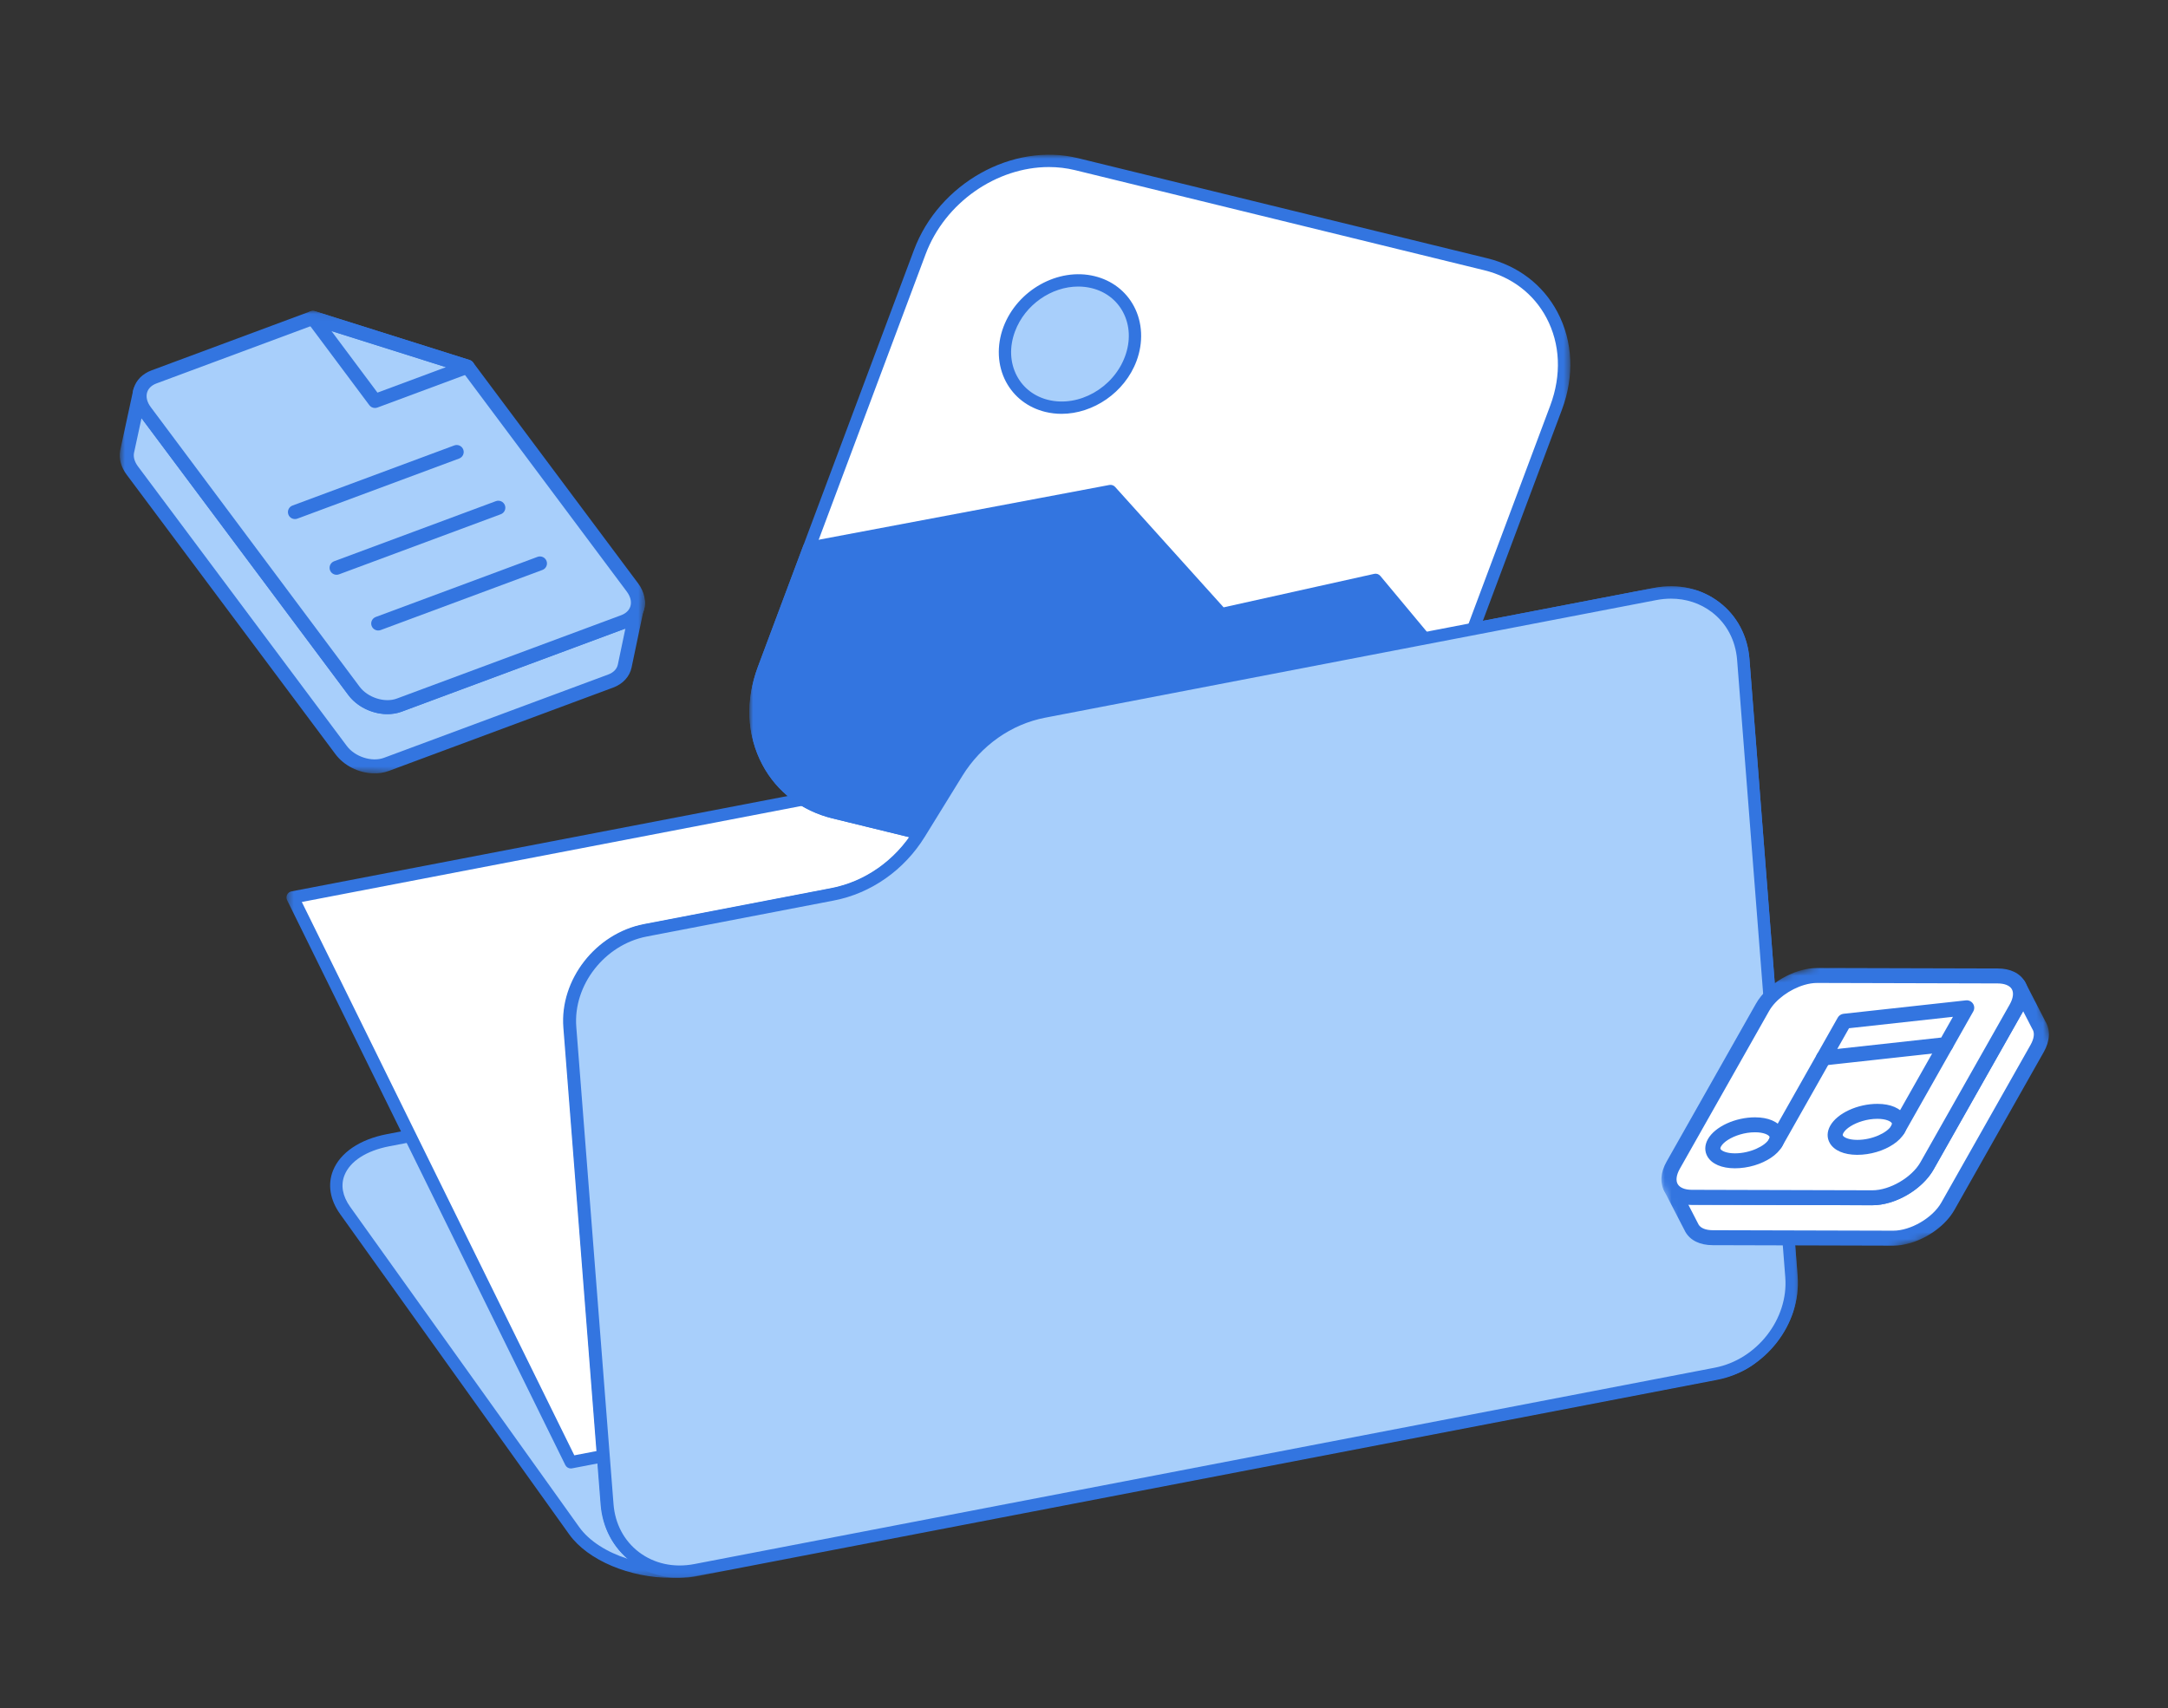 <svg width="321" height="253" viewBox="0 0 321 253" fill="none" xmlns="http://www.w3.org/2000/svg">
<rect x="0" y="0" width="321" height="253" fill="#333333" stroke="none"/>
<mask id="mask0_4483_47658" style="mask-type:luminance" maskUnits="userSpaceOnUse" x="42" y="86" width="225" height="148">
<path d="M42.418 86.827H266.201V233.674H42.418V86.827Z" fill="white"/>
</mask>
<g mask="url(#mask0_4483_47658)">
<path d="M254.066 203.365L102.902 232.426C96.208 233.713 88.2 231.144 85.014 226.689L51.103 179.26C47.917 174.805 50.76 170.15 57.454 168.863L85.179 163.533C90.396 162.53 94.181 159.985 95.441 156.631L97.862 150.193C99.123 146.84 102.908 144.295 108.125 143.291L198.668 125.884C205.361 124.598 213.37 127.166 216.555 131.622L260.417 192.967C263.602 197.423 260.759 202.078 254.066 203.365L254.066 203.365Z" fill="#A8CFFB"/>
<path d="M99.358 233.668C93.314 233.668 87.056 231.121 84.268 227.221L50.356 179.793C48.858 177.697 48.486 175.411 49.309 173.355C50.373 170.698 53.278 168.733 57.28 167.964L85.005 162.634C89.865 161.699 93.446 159.335 94.583 156.31L97.004 149.871C98.388 146.19 102.378 143.464 107.952 142.393L198.495 124.985C205.496 123.639 213.933 126.378 217.302 131.09L261.163 192.435C262.661 194.53 263.033 196.817 262.21 198.873C261.147 201.529 258.242 203.494 254.239 204.264L103.075 233.325C101.867 233.557 100.617 233.668 99.358 233.668L99.358 233.668ZM202.292 126.465C201.124 126.465 199.964 126.568 198.841 126.784L108.298 144.191C103.438 145.125 99.858 147.49 98.72 150.515L96.299 156.954C94.915 160.635 90.925 163.361 85.352 164.432L57.627 169.762C54.25 170.412 51.838 171.969 51.011 174.035C50.42 175.513 50.71 177.136 51.848 178.728L85.76 226.157C88.752 230.341 96.363 232.75 102.727 231.527L253.892 202.465C257.269 201.816 259.68 200.259 260.507 198.193C261.098 196.715 260.809 195.092 259.67 193.5L215.809 132.154C213.344 128.708 207.745 126.465 202.292 126.465H202.292Z" fill="#3375E0"/>
<path d="M252.389 184.286L84.522 216.559L43.335 132.907L211.202 100.635L252.389 184.286Z" fill="white"/>
<path d="M84.522 217.475C84.177 217.475 83.855 217.28 83.699 216.963L42.512 133.311C42.386 133.055 42.387 132.755 42.514 132.499C42.641 132.244 42.881 132.062 43.161 132.008L211.029 99.736C211.433 99.657 211.842 99.86 212.024 100.231L253.212 183.882C253.338 184.138 253.337 184.439 253.21 184.694C253.083 184.95 252.843 185.132 252.562 185.186L84.695 217.458C84.638 217.47 84.579 217.475 84.522 217.475L84.522 217.475ZM44.688 133.58L85.036 215.528L251.036 183.614L210.688 101.666L44.688 133.58Z" fill="#3375E0"/>
<path d="M254.066 203.365L102.901 232.427C96.208 233.714 90.362 229.377 89.844 222.741L84.327 152.103C83.809 145.467 88.815 139.044 95.508 137.758L123.233 132.427C128.45 131.424 133.192 128.097 136.09 123.406L141.654 114.397C144.552 109.706 149.294 106.379 154.511 105.376L245.054 87.969C251.747 86.682 257.593 91.018 258.111 97.654L265.247 189.02C265.765 195.656 260.759 202.078 254.066 203.365Z" fill="#A8CFFB"/>
<path d="M100.543 233.571C97.916 233.571 95.442 232.762 93.397 231.205C90.783 229.215 89.197 226.234 88.929 222.813L83.413 152.174C82.86 145.099 88.208 138.228 95.335 136.858L123.059 131.528C128.061 130.567 132.526 127.431 135.309 122.926L140.874 113.917C143.926 108.976 148.833 105.535 154.337 104.477L244.88 87.07C248.429 86.387 251.866 87.141 254.558 89.191C257.172 91.181 258.758 94.161 259.025 97.583L266.161 188.948C266.713 196.023 261.364 202.894 254.239 204.264L103.075 233.326C102.221 233.49 101.375 233.571 100.543 233.571ZM247.405 88.657C246.691 88.657 245.962 88.727 245.227 88.868L154.684 106.275C149.683 107.237 145.218 110.372 142.435 114.878L136.87 123.887C133.818 128.828 128.91 132.268 123.406 133.326L95.681 138.656C89.442 139.856 84.759 145.856 85.241 152.031L90.758 222.67C90.984 225.565 92.316 228.079 94.509 229.748C96.78 231.477 99.699 232.109 102.728 231.527L253.893 202.465C260.132 201.266 264.815 195.266 264.333 189.09L257.198 97.725C256.972 94.83 255.64 92.316 253.447 90.647C251.727 89.337 249.635 88.657 247.405 88.657L247.405 88.657Z" fill="#3375E0"/>
</g>
<mask id="mask1_4483_47658" style="mask-type:luminance" maskUnits="userSpaceOnUse" x="110" y="22" width="123" height="115">
<path d="M110.974 22.91H232.496V136.539H110.974V22.91Z" fill="white"/>
</mask>
<g mask="url(#mask1_4483_47658)">
<path d="M184.054 135.135L123.481 120.313C114.193 118.041 109.536 108.526 113.079 99.062L136.185 37.337C139.728 27.873 150.129 22.043 159.417 24.315L219.99 39.136C229.277 41.409 233.935 50.924 230.392 60.388L207.286 122.113C203.743 131.577 193.341 137.407 184.054 135.134L184.054 135.135Z" fill="white"/>
<path d="M188.142 136.536C186.698 136.536 185.254 136.369 183.835 136.022L123.262 121.201C118.697 120.084 115.01 117.26 112.881 113.25C110.576 108.911 110.341 103.758 112.219 98.743L135.325 37.018C139.02 27.148 149.925 21.053 159.635 23.428L220.208 38.249C224.773 39.366 228.46 42.19 230.589 46.2C232.893 50.539 233.129 55.692 231.251 60.707L208.145 122.432C204.99 130.859 196.578 136.535 188.142 136.536ZM155.298 24.738C147.611 24.738 139.933 29.94 137.044 37.657L113.938 99.381C112.246 103.902 112.446 108.524 114.503 112.396C116.384 115.939 119.65 118.435 123.699 119.426L184.272 134.247C185.556 134.561 186.865 134.712 188.172 134.712C195.859 134.713 203.537 129.511 206.425 121.794L229.532 60.069C231.224 55.548 231.023 50.926 228.967 47.054C227.086 43.511 223.82 41.015 219.77 40.024L159.198 25.203C157.914 24.889 156.605 24.738 155.298 24.738Z" fill="#3375E0"/>
<path d="M203.671 85.877L180.847 90.953L164.423 72.72L119.79 81.133L113.078 99.062C109.536 108.526 114.193 118.04 123.48 120.313L184.054 135.134C193.341 137.407 203.742 131.577 207.285 122.113L215.524 100.104L203.671 85.877Z" fill="#3375E0"/>
<path d="M188.142 136.536C186.698 136.536 185.254 136.369 183.835 136.022L123.262 121.201C118.697 120.084 115.01 117.26 112.881 113.25C110.577 108.911 110.342 103.758 112.219 98.743L118.931 80.814C119.043 80.514 119.304 80.295 119.62 80.235L164.253 71.822C164.569 71.763 164.892 71.872 165.107 72.11L181.171 89.945L203.472 84.985C203.808 84.91 204.157 85.029 204.377 85.293L216.23 99.521C216.44 99.772 216.499 100.117 216.384 100.423L208.145 122.432C204.991 130.859 196.578 136.535 188.142 136.535L188.142 136.536ZM120.469 81.935L113.938 99.381C112.246 103.902 112.446 108.524 114.503 112.396C116.384 115.939 119.65 118.435 123.699 119.426L184.272 134.247C193.108 136.409 203.046 130.822 206.426 121.793L214.479 100.281L203.324 86.89L181.047 91.845C180.723 91.917 180.386 91.809 180.164 91.563L164.086 73.713L120.469 81.935Z" fill="#3375E0"/>
<path d="M167.415 53.15C169.309 48.089 166.819 43.001 161.852 41.786C156.886 40.571 151.324 43.688 149.429 48.749C147.535 53.81 150.025 58.898 154.992 60.113C159.958 61.328 165.52 58.211 167.415 53.15Z" fill="#A8CFFB"/>
<path d="M157.171 61.287C156.367 61.287 155.563 61.194 154.773 61.001C152.212 60.374 150.143 58.788 148.946 56.535C147.675 54.141 147.538 51.187 148.57 48.43C150.619 42.957 156.676 39.578 162.071 40.899C164.632 41.525 166.701 43.111 167.898 45.364C169.169 47.758 169.306 50.712 168.274 53.469C166.526 58.141 161.856 61.287 157.171 61.287ZM159.643 42.436C155.707 42.436 151.771 45.107 150.289 49.069C149.427 51.371 149.526 53.719 150.568 55.681C151.516 57.467 153.165 58.726 155.21 59.226C159.732 60.332 164.821 57.464 166.555 52.831C167.417 50.529 167.318 48.181 166.276 46.219C165.328 44.433 163.679 43.174 161.633 42.673C160.978 42.513 160.31 42.436 159.643 42.436Z" fill="#3375E0"/>
</g>
<mask id="mask2_4483_47658" style="mask-type:luminance" maskUnits="userSpaceOnUse" x="83" y="86" width="184" height="148">
<path d="M83.46 86.827H266.201V233.674H83.46V86.827Z" fill="white"/>
</mask>
<g mask="url(#mask2_4483_47658)">
<path d="M254.072 203.449L102.979 232.531C96.288 233.819 90.445 229.48 89.927 222.839L84.413 152.149C83.895 145.509 88.899 139.081 95.589 137.794L123.301 132.46C128.515 131.456 133.255 128.127 136.151 123.432L141.713 114.417C144.61 109.722 149.349 106.393 154.564 105.389L245.064 87.969C251.754 86.682 257.598 91.021 258.116 97.662L265.248 189.093C265.766 195.734 260.762 202.161 254.072 203.449H254.072Z" fill="#A8CFFB"/>
<path d="M100.622 233.677C97.996 233.677 95.523 232.867 93.479 231.309C90.867 229.317 89.281 226.335 89.014 222.91L83.5 152.221C82.947 145.141 88.293 138.265 95.416 136.894L123.128 131.56C128.127 130.598 132.589 127.46 135.371 122.951L140.933 113.936C143.984 108.991 148.889 105.548 154.391 104.489L244.891 87.07C248.437 86.387 251.873 87.141 254.564 89.192C257.176 91.183 258.762 94.166 259.029 97.591L266.161 189.022C266.714 196.102 261.368 202.978 254.245 204.348L103.152 233.431C102.3 233.595 101.453 233.677 100.622 233.677ZM247.414 88.658C246.7 88.658 245.972 88.728 245.237 88.869L154.737 106.289C149.738 107.251 145.275 110.389 142.493 114.898L136.931 123.913C133.881 128.858 128.976 132.301 123.474 133.36L95.762 138.694C89.526 139.894 84.845 145.898 85.327 152.078L90.841 222.768C91.067 225.665 92.399 228.18 94.59 229.851C96.86 231.582 99.778 232.213 102.806 231.631L253.898 202.549C260.135 201.348 264.816 195.344 264.334 189.164L257.202 97.733C256.976 94.836 255.644 92.32 253.453 90.65C251.733 89.339 249.642 88.658 247.414 88.658L247.414 88.658Z" fill="#3375E0"/>
</g>
<mask id="mask3_4483_47658" style="mask-type:luminance" maskUnits="userSpaceOnUse" x="239" y="134" width="72" height="60">
<path d="M239.078 151.844L297.993 134.452L310.291 175.988L251.375 193.38L239.078 151.844Z" fill="white"/>
</mask>
<g mask="url(#mask3_4483_47658)">
<path d="M250.522 181.897C251.019 182.758 252.075 183.293 253.574 183.297L280.297 183.368C283.296 183.376 286.928 181.258 288.411 178.637L301.625 155.277C302.392 153.921 302.433 152.695 301.879 151.828L298.844 145.931C299.341 146.793 299.277 147.981 298.536 149.291L285.322 172.651C283.84 175.272 280.207 177.39 277.209 177.382L250.485 177.311C248.889 177.307 247.794 176.7 247.343 175.738L250.522 181.897Z" fill="white"/>
<path d="M282.876 184.082C282.007 184.338 281.13 184.478 280.289 184.476L253.566 184.404C251.701 184.399 250.275 183.704 249.552 182.449C249.543 182.434 249.535 182.419 249.527 182.404L246.44 176.424C246.401 176.354 246.364 176.282 246.33 176.209C246.074 175.663 246.307 175.011 246.854 174.745C247.401 174.48 248.061 174.694 248.338 175.23L248.406 175.361C248.718 175.895 249.471 176.201 250.494 176.204L277.216 176.274C279.801 176.282 283.067 174.376 284.347 172.112L297.562 148.753C298.035 147.916 298.167 147.142 297.933 146.602L297.848 146.438C297.573 145.903 297.78 145.247 298.314 144.959C298.846 144.67 299.513 144.857 299.814 145.378C299.865 145.467 299.912 145.558 299.955 145.65L302.852 151.279C303.619 152.523 303.527 154.172 302.598 155.815L289.384 179.175C288.113 181.421 285.531 183.297 282.875 184.081L282.876 184.082ZM251.503 181.362C251.818 181.885 252.574 182.187 253.583 182.189L280.305 182.26C282.892 182.268 286.157 180.361 287.437 178.098L300.651 154.738C301.177 153.808 301.28 152.965 300.934 152.423C300.916 152.394 300.899 152.365 300.883 152.334L299.553 149.75C299.539 149.777 299.524 149.803 299.509 149.829L286.295 173.189C284.609 176.17 280.614 178.499 277.2 178.489L250.477 178.418C250.306 178.418 250.138 178.411 249.974 178.399L251.503 181.362Z" fill="#3375E0"/>
<path d="M277.21 177.385L250.488 177.314C247.49 177.306 246.261 175.175 247.744 172.554L260.958 149.195C262.44 146.574 266.073 144.456 269.071 144.464L295.793 144.535C298.792 144.543 300.02 146.674 298.538 149.295L285.324 172.654C283.842 175.275 280.209 177.393 277.211 177.385L277.21 177.385Z" fill="white"/>
<path d="M279.789 178.099C278.921 178.355 278.044 178.495 277.203 178.493L250.48 178.421C248.628 178.416 247.207 177.73 246.479 176.489C245.744 175.236 245.847 173.647 246.77 172.015L259.984 148.656C261.67 145.675 265.666 143.348 269.079 143.356L295.801 143.427C297.654 143.433 299.075 144.119 299.803 145.36C300.538 146.613 300.434 148.201 299.511 149.833L286.297 173.192C285.026 175.439 282.445 177.315 279.789 178.099ZM267.14 145.869C265.037 146.49 262.907 148.007 261.931 149.733L248.718 173.092C248.206 173.997 248.094 174.827 248.411 175.368C248.722 175.898 249.482 176.204 250.497 176.207L277.219 176.278C279.805 176.284 283.07 174.378 284.35 172.116L297.564 148.756C298.076 147.851 298.188 147.021 297.87 146.48C297.559 145.95 296.799 145.645 295.784 145.642L269.062 145.571C268.448 145.569 267.796 145.675 267.14 145.869Z" fill="#3375E0"/>
<path d="M259.74 172.599C258.82 172.871 257.832 173.022 256.851 173.02C254.93 173.014 253.461 172.386 252.822 171.296C252.358 170.506 252.379 169.583 252.881 168.695C253.926 166.85 256.936 165.463 259.885 165.472C261.806 165.477 263.275 166.105 263.914 167.194C264.378 167.984 264.357 168.908 263.855 169.796C263.158 171.027 261.586 172.054 259.74 172.599ZM257.643 168.014C256.29 168.413 255.199 169.116 254.828 169.772C254.675 170.042 254.732 170.14 254.754 170.176C254.901 170.427 255.585 170.802 256.867 170.805C259.139 170.81 261.346 169.711 261.906 168.719C262.059 168.449 262.002 168.351 261.981 168.315C261.833 168.064 261.149 167.689 259.868 167.686C259.098 167.684 258.336 167.809 257.643 168.014Z" fill="#3375E0"/>
<path d="M277.855 170.606C276.935 170.877 275.948 171.029 274.967 171.027C273.045 171.021 271.576 170.393 270.937 169.303C270.473 168.513 270.494 167.59 270.997 166.702C272.041 164.856 275.052 163.469 278 163.478C279.921 163.483 281.39 164.111 282.029 165.201C282.493 165.991 282.472 166.915 281.97 167.802C281.274 169.034 279.701 170.061 277.855 170.606ZM275.758 166.021C274.405 166.42 273.315 167.123 272.944 167.778C272.791 168.049 272.848 168.146 272.869 168.183C273.017 168.434 273.701 168.809 274.983 168.812C277.254 168.817 279.461 167.717 280.022 166.726C280.175 166.455 280.118 166.358 280.097 166.322C279.949 166.071 279.265 165.696 277.983 165.693C277.214 165.691 276.452 165.816 275.758 166.021Z" fill="#3375E0"/>
<path d="M263.198 170.317C262.919 170.399 262.609 170.375 262.336 170.224C261.798 169.926 261.608 169.252 261.91 168.718L269.022 156.146C269.324 155.612 270.005 155.419 270.543 155.717C271.081 156.014 271.271 156.688 270.969 157.223L263.857 169.794C263.709 170.057 263.468 170.237 263.198 170.317Z" fill="#3375E0"/>
<path d="M281.313 168.324C281.034 168.406 280.724 168.382 280.452 168.231C279.914 167.933 279.723 167.259 280.026 166.725L287.137 154.153C287.44 153.619 288.12 153.426 288.658 153.724C289.196 154.021 289.387 154.695 289.084 155.23L281.972 167.801C281.824 168.064 281.583 168.244 281.313 168.324Z" fill="#3375E0"/>
<path d="M288.428 155.756C288.364 155.775 288.299 155.788 288.231 155.795L270.117 157.784C269.702 157.829 269.297 157.641 269.067 157.296C268.837 156.951 268.821 156.507 269.026 156.145L272.106 150.699C272.283 150.386 272.601 150.177 272.962 150.137L291.076 148.149C291.491 148.103 291.897 148.291 292.127 148.636C292.356 148.981 292.372 149.425 292.167 149.788L289.087 155.233C288.943 155.488 288.705 155.674 288.428 155.756ZM272.034 155.346L287.423 153.657L289.16 150.586L273.771 152.276L272.034 155.346Z" fill="#3375E0"/>
</g>
<mask id="mask4_4483_47658" style="mask-type:luminance" maskUnits="userSpaceOnUse" x="15" y="44" width="83" height="73">
<path d="M18.688 44.866L97.255 48.202L94.351 116.188L15.783 112.852L18.688 44.866Z" fill="white"/>
</mask>
<g mask="url(#mask4_4483_47658)">
<path d="M92.498 98.632L94.459 89.262C94.454 90.487 93.706 91.57 92.323 92.084L59.107 104.426C56.894 105.248 53.896 104.302 52.411 102.313L21.485 60.905C20.744 59.913 20.519 58.848 20.755 57.928L18.81 66.923C18.66 67.79 18.904 68.765 19.587 69.68L50.513 111.088C51.998 113.077 54.996 114.023 57.209 113.201L90.424 100.859C91.578 100.43 92.291 99.605 92.498 98.632L92.498 98.632Z" fill="#A8CFFB"/>
<path d="M55.173 114.527C53.085 114.439 50.946 113.402 49.678 111.704L18.752 70.296C17.924 69.188 17.581 67.927 17.785 66.747C17.788 66.733 17.791 66.719 17.794 66.705L19.688 57.946C19.705 57.854 19.725 57.763 19.748 57.672C19.888 57.127 20.439 56.792 20.994 56.922C21.545 57.051 21.891 57.595 21.772 58.146L21.731 58.337C21.628 58.952 21.834 59.639 22.32 60.289L53.246 101.697C54.45 103.311 56.967 104.117 58.742 103.458L91.958 91.115C92.56 90.892 92.996 90.527 93.228 90.069L93.441 89.051C93.55 88.531 94.029 88.177 94.567 88.234C95.098 88.289 95.501 88.735 95.499 89.266C95.497 89.768 95.401 90.249 95.221 90.695L93.516 98.843C93.516 98.843 93.516 98.846 93.515 98.847C93.226 100.205 92.232 101.291 90.788 101.827L57.573 114.169C56.819 114.449 56.001 114.563 55.173 114.528L55.173 114.527ZM19.832 67.117C19.732 67.73 19.941 68.421 20.422 69.064L51.347 110.471C52.552 112.085 55.069 112.891 56.844 112.232L90.06 99.89C90.835 99.602 91.339 99.079 91.48 98.419L92.597 93.085L59.471 105.394C56.813 106.382 53.346 105.299 51.576 102.929L20.954 61.928L19.832 67.117Z" fill="#3375E0"/>
<path d="M92.322 92.085L59.106 104.427C56.893 105.249 53.895 104.303 52.41 102.314L21.484 60.907C19.999 58.918 20.589 56.639 22.801 55.817L46.329 47.075L69.216 54.295L93.638 86.995C95.124 88.984 94.534 91.263 92.321 92.085L92.322 92.085Z" fill="#A8CFFB"/>
<path d="M57.069 105.755C54.981 105.666 52.842 104.629 51.574 102.931L20.651 61.524C19.719 60.276 19.404 58.823 19.786 57.536C20.153 56.303 21.095 55.348 22.439 54.849L45.965 46.105C46.184 46.025 46.423 46.018 46.644 46.088L69.531 53.309C69.739 53.374 69.921 53.503 70.051 53.678L94.472 86.378C95.403 87.625 95.718 89.079 95.336 90.366C94.969 91.599 94.028 92.553 92.684 93.052L59.469 105.396C58.715 105.676 57.896 105.79 57.069 105.755ZM46.358 48.168L23.166 56.786C22.45 57.052 21.958 57.526 21.781 58.122C21.583 58.79 21.774 59.56 22.32 60.291L53.244 101.699C54.449 103.313 56.965 104.119 58.74 103.46L91.956 91.116C92.672 90.85 93.164 90.376 93.341 89.78C93.539 89.112 93.348 88.342 92.802 87.611L68.582 55.178L46.358 48.168Z" fill="#3375E0"/>
<path d="M55.475 60.42C55.169 60.407 54.876 60.259 54.684 60.003L45.492 47.694C45.223 47.333 45.218 46.842 45.48 46.477C45.742 46.112 46.211 45.957 46.641 46.092L69.528 53.312C69.951 53.446 70.242 53.831 70.253 54.272C70.264 54.712 69.993 55.112 69.578 55.266L55.883 60.355C55.75 60.405 55.612 60.426 55.475 60.42ZM49.081 49.031L55.888 58.146L66.029 54.377L49.081 49.031Z" fill="#3375E0"/>
<path d="M43.629 76.87C43.224 76.853 42.849 76.599 42.699 76.198C42.497 75.664 42.771 75.068 43.309 74.868L67.254 65.969C67.791 65.769 68.391 66.04 68.592 66.575C68.793 67.11 68.52 67.706 67.982 67.906L44.037 76.805C43.903 76.855 43.764 76.875 43.629 76.87Z" fill="#3375E0"/>
<path d="M49.793 85.121C49.388 85.104 49.014 84.851 48.863 84.45C48.662 83.915 48.935 83.319 49.473 83.119L73.418 74.22C73.956 74.021 74.555 74.292 74.757 74.827C74.958 75.362 74.685 75.958 74.147 76.158L50.201 85.056C50.067 85.106 49.928 85.127 49.793 85.121Z" fill="#3375E0"/>
<path d="M55.958 93.373C55.553 93.356 55.178 93.102 55.027 92.701C54.826 92.167 55.099 91.571 55.637 91.371L79.582 82.472C80.121 82.273 80.72 82.543 80.921 83.079C81.122 83.613 80.849 84.209 80.311 84.409L56.366 93.308C56.231 93.358 56.092 93.379 55.958 93.373Z" fill="#3375E0"/>
</g>
</svg>
